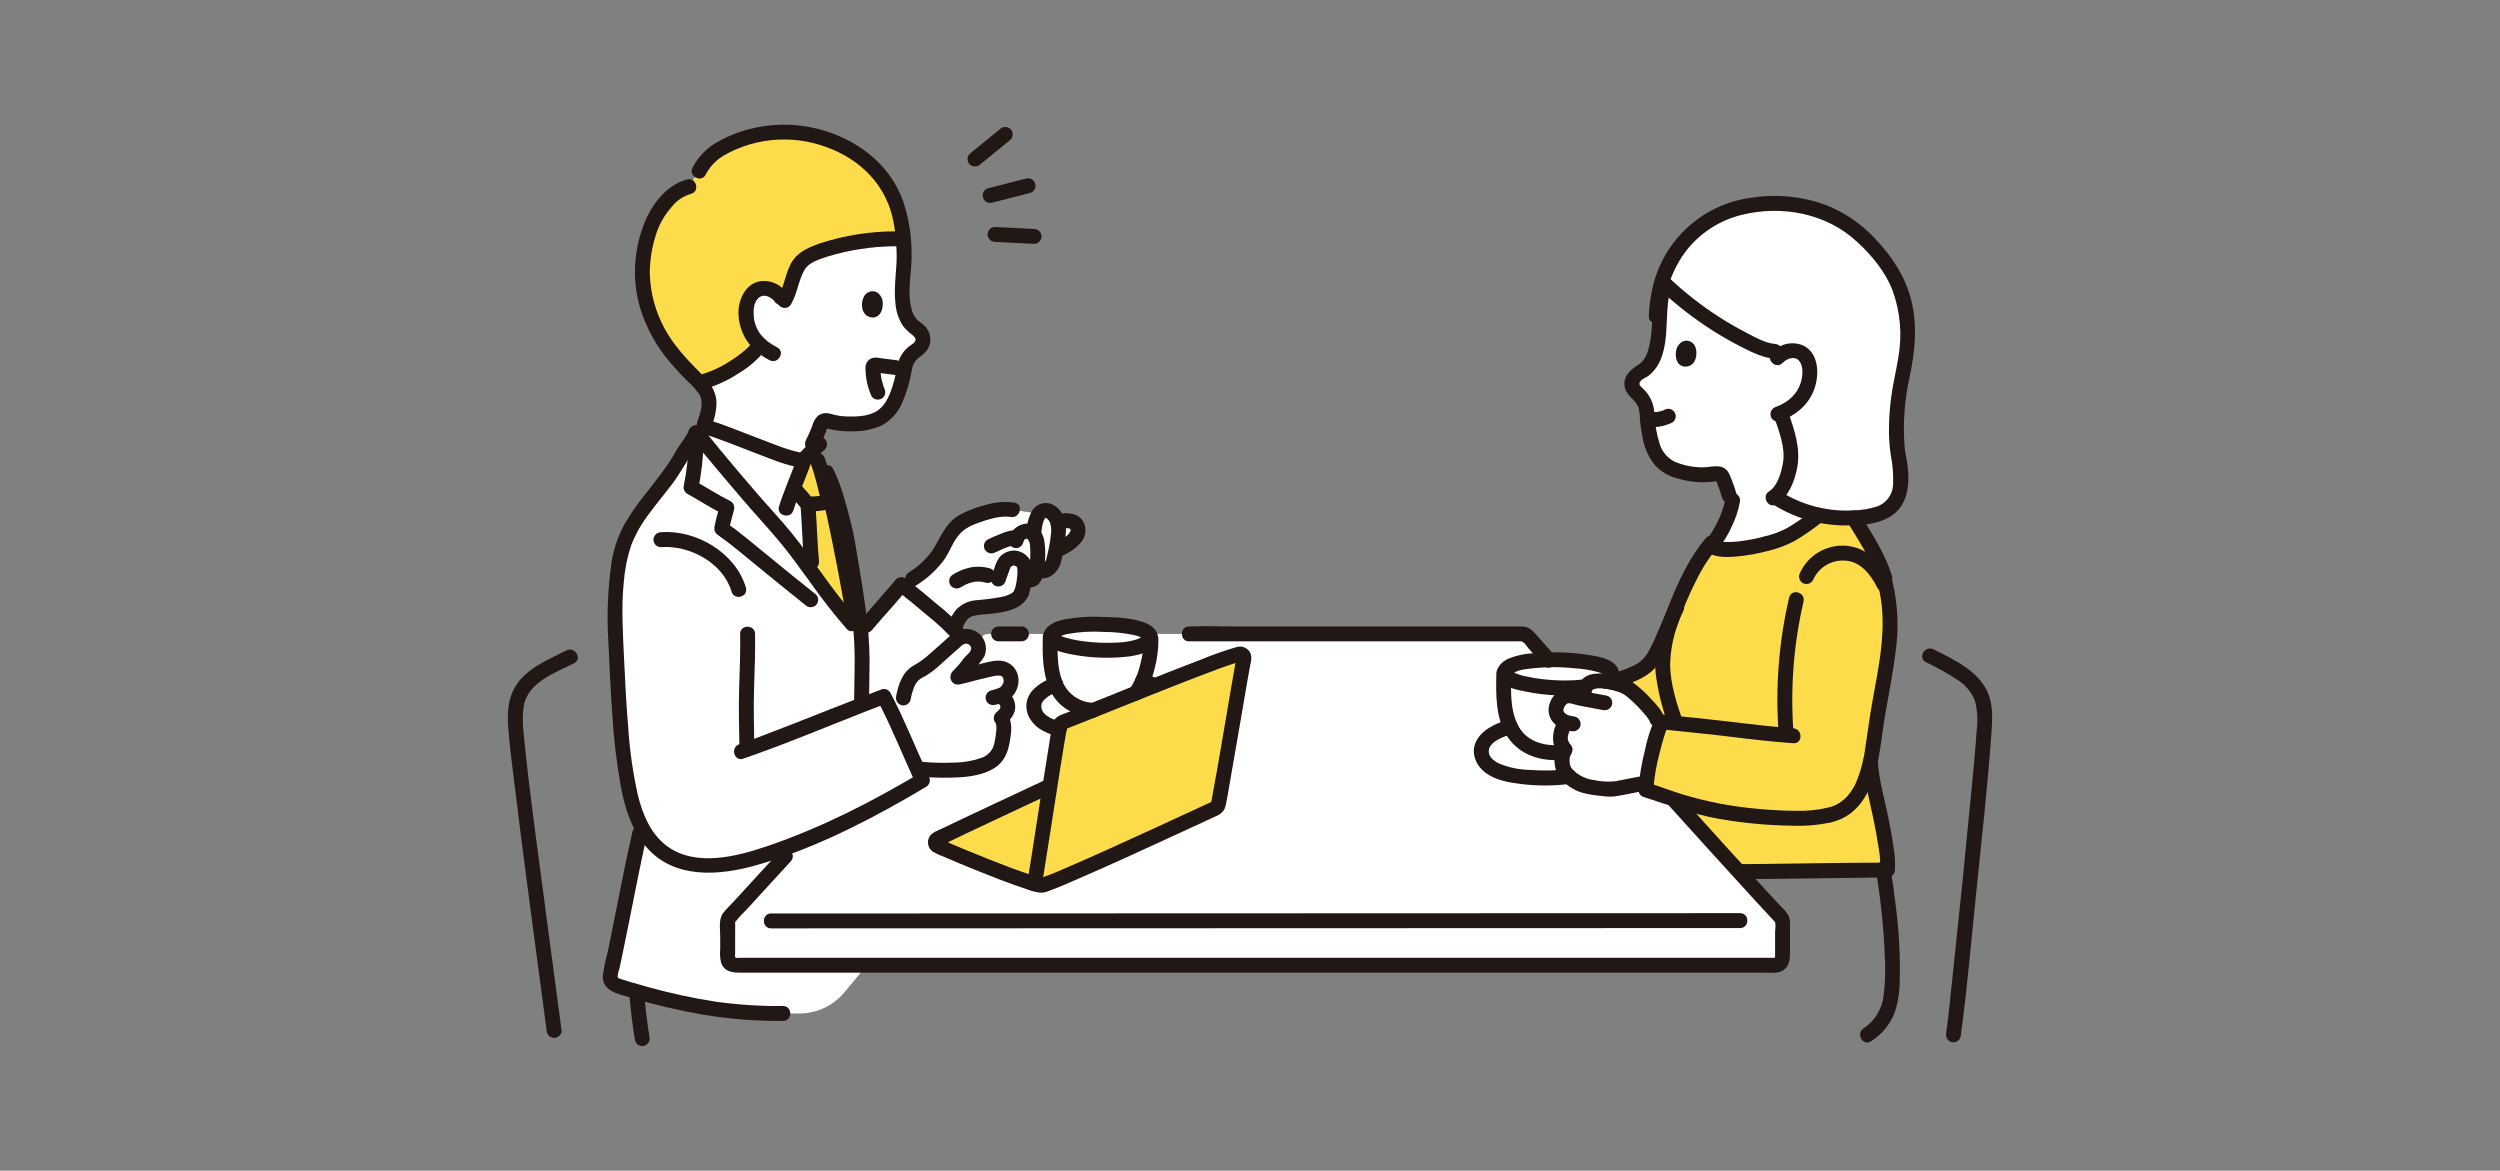 <?xml version="1.0" encoding="UTF-8"?><svg id="_レイヤー_1" xmlns="http://www.w3.org/2000/svg" width="320.323" height="150" viewBox="0 0 320.323 150"><rect x="0" y="0" width="320.323" height="150" fill="#808080" stroke="none"/><defs><style>.cls-1{fill:#211715;}.cls-2{fill:#fff;}.cls-3{fill:#fcdc4a;}</style></defs><path class="cls-2" d="M123.131,81.642c-1.257-1.601-6.039-5.49-7.654-6.746-.53.707-3.822,4.419-4.45,5.177l-.728.879c.14,2.712.096,7.106.091,9.147v.243c1.348-.526,2.383-.93,2.867-1.112.467.885,1.111,2.275,1.821,3.846l.669-3.643c.152-.955.489-1.872.993-2.698.458-.58,1.301-.827,1.877-1.282,1.164-.918,2.211-1.944,3.345-2.876.347-.362.74-.676,1.169-.935"/><path class="cls-2" d="M130.886,75.929c-.456,1.332-2.813,1.702-5.403,1.889-2.352.17-2.687,1.516-3.229,2.676,0,0-.022.048-.061.132-1.783-1.758-5.014-4.396-6.485-5.55l1.194-.89c4.616-3.11,3.272-4.332,5.76-6.832,1.003-1.011,5.174-2.425,7.077-2.035l3.404.506c.209-.294.555-.459.915-.436.584.033,1.242.721,1.477,1.529l.14-.068c.359-.172,1.983-.32,2.326.496.697,1.659-1.698,2.719-2.509,3.076l-.2.103c-.09.446-.191.883-.287,1.306-.194.86-1.171,1.768-2.208,1.084-.031.226-.067.453-.103.679-.017.41-.364.728-.774.711-.003,0-.007,0-.01,0l-.657-.191c-.044.617-.167,1.226-.366,1.812"/><path class="cls-2" d="M235.674,63.245c-.768,1.816-5.798,5.035-6.385,5.338-2.474,1.28-8.72,2.55-10.069,1.326,1.255-1.508,2.161-3.276,2.652-5.175l-.315-1.242c-.224-.799-.504-1.581-.838-2.341-.131-.353-.504-.553-.871-.468-1.522.364-3.848.072-5.533-.603-1.03-.425-1.855-1.232-2.301-2.253-.315-.701-.54-1.44-.669-2.198-.203-1.075-.324-2.164-.361-3.257-.122-.547-.376-1.057-.739-1.484-.579-.663-1.529-1.194-1.003-2.301.216-.411.562-.739.985-.932,2.092-1.054,2.27-4.174,2.404-6.423-.047-1.653.167-3.303.634-4.89,3.378,3.197,7.242,5.838,11.448,7.825.838.448,1.751.738,2.694.857l1.29.096c.141-.06.288-.106.438-.139.622-.165,1.284-.042,1.806.334.723.562,1.029,1.7.956,2.628l3.778,15.301Z"/><path class="cls-2" d="M100.331,129.858c-2.958.067-5.916-.129-8.839-.584-4.234-.68-8.409-1.684-12.49-3.003-.603-.198-.946-.833-.781-1.445.822-3.488,2.66-13.313,3.732-17.995h27.402l1.991,16.524-3.147,3.786c-1.431,1.722-3.555,2.718-5.794,2.717h-2.074Z"/><path class="cls-2" d="M104.239,105.895c8.075-8.791,17.644-19.391,21.592-24.312.182-.228.457-.36.748-.361h68.468c.289,0,.563.131.744.356,6.132,7.645,25.846,29.006,32.433,36.001.097.119.156.264.171.417v4.715c.005.526-.418.956-.943.96-.002,0-.004,0-.006,0H94.184c-.526,0-.952-.426-.953-.952,0-.003,0-.007,0-.01.012-1.439.004-3.727.007-4.719.011-.151.067-.295.161-.413,2.349-2.493,6.365-6.811,10.839-11.683Z"/><path class="cls-2" d="M101.86,108.141c-1.021.391-2.073.773-3.166,1.147-6.976,2.389-14.742,3.283-17.569-6.001-1.56-5.123-1.926-14.733-2.191-20.465-.207-4.465-.316-6.988.539-11.658.017-.102.143-.496.245-.843,1.225-4.277,4.879-7.319,7.128-11.046.424-1.099,1.749-2.443,2.362-3.839-.316-.39,6.476,7.884,10.75,12.595,2.19,2.414,6.731,9.18,9.198,11.869l1.185,1.081c.239,2.699.056,6.811.048,9.116,0,0,0,.091.006.239,1.345-.526,2.377-.928,2.861-1.109,1.134,2.15,3.32,7.285,4.937,10.75-5.66,3.363-10.483,5.922-16.332,8.165Z"/><path class="cls-2" d="M101.965,70.52c-.77-1.012-1.462-1.885-2.007-2.485-3.494-3.855-8.667-10.081-10.27-12.017.234-.658.486-1.365.544-1.454,3.313,1.038,10.139,4.013,12.762,4.437.416-.463.85-.909,1.302-1.338.279.793.465,1.327.465,1.327.149.426.314.968.486,1.577h.691c1.302,2.611,1.608,4.652,2.293,7.122.66,3.629,1.521,8.016,2.111,13.503l-1.186-1.29c-1.853-2.018-4.874-6.334-7.192-9.382Z"/><path class="cls-2" d="M88.28,23.918c-1.218.304-2.011.799-3.425,2.552-1.75,2.167-2.066,4.759-2.192,5.268-1.135,4.548.414,10.553,4.562,14.794.755.971,2.039,2.01,2.951,3.153.46.597.704,1.333.692,2.087-.117.951-.354,1.883-.705,2.775,3.285,1.016,10.2,4.036,12.838,4.459.618-1.204,1.082-2.102,1.082-2.102.427-.853.8-1.732,1.117-2.631.173-.338.57-.495.927-.366,1.478.546,3.84.533,5.606.061,1.081-.301,2.003-1.01,2.572-1.978.4-.663.713-1.374.933-2.117.332-1.051.584-2.125.752-3.215.188-.533.503-1.012.917-1.396.659-.594,1.672-1.011,1.28-2.18-.166-.437-.474-.807-.873-1.051-1.966-1.305-1.768-4.448-1.634-6.713.174-1.218.215-2.452.12-3.679-.021-.72-.086-1.438-.194-2.15-.152-.979-.366-1.948-.638-2.901-.318-1.027-.781-2.004-1.373-2.902-1.954-3.435-5.836-5.607-9.842-6.438-4.178-.851-8.523-.05-12.123,2.235-.878.626-1.585,1.463-2.055,2.434l-1.298,1.999Z"/><path class="cls-2" d="M149.616,90.141c0-2.529-4.604-3.599-8.233-3.599-3.849,0-8.909,1.46-8.909,3.88,0,2.86,4.289,3.488,8.579,3.488,3.3.001,8.563-.909,8.563-3.769Z"/><path class="cls-2" d="M146.247,87.592c.805-1.79,1.221-3.73,1.22-5.692l-.054-.27c.024-1.12-3.222-1.547-6.02-1.616-3.527-.087-6.628.269-6.818,1.552-.074,2.876.032,4.822.866,6.538.899,1.849,2.74,2.935,5.187,2.935,2.704,0,4.085-.956,5.042-2.402.218-.333.411-.682.577-1.044Z"/><path class="cls-2" d="M129.48,86.69c-.123-.429-.428-.783-.835-.968-.756-.342-2.098.12-2.892.289-.893.191-2.15.573-3.213.796.805-.473,1.242-1.426,1.899-2.091.611-.619,1.192-1.201.855-2.159-.293-.699-1.015-1.118-1.768-1.025-.664.072-1.073.642-1.565,1.045-1.136.932-2.183,1.959-3.345,2.876-.577.455-1.419.702-1.877,1.282-.503.826-.841,1.743-.993,2.698l-1.475,1.365c1.253,2.119,2.749,5.179,3.97,7.77,1.966-.077,4.1.213,4.778.064,1.202-.263,2.507-.354,3.607-.878.942-.449,1.672-2.066,1.694-2.2.168-1.003.597-2.826-.04-3.548.592-.573.96-.968.839-1.61-.065-.58-.468-1.067-1.027-1.238.581-.186,1.054-.613,1.299-1.172.185-.407.217-.868.088-1.297Z"/><path class="cls-2" d="M206.944,95.911c0-2.529-4.604-3.599-8.233-3.599-3.85,0-8.909,1.46-8.909,3.88,0,2.86,4.289,3.488,8.579,3.488,3.3,0,8.563-.907,8.563-3.769Z"/><path class="cls-2" d="M205.239,92.737c.866-1.925,1.314-4.012,1.313-6.123l-.058-.291c.026-1.205-3.465-1.664-6.476-1.738-3.793-.096-7.129.287-7.333,1.669-.08,3.093.034,5.186.932,7.032.967,1.988,2.948,3.157,5.579,3.157,2.908,0,4.396-1.026,5.423-2.583.235-.358.443-.733.622-1.122Z"/><path class="cls-2" d="M200.102,95.44c-.213-.508-.235-1.075-.062-1.598.124-.459.314-.898.564-1.303-.484-.164-.885-.512-1.117-.968-.382-.708.13-1.871.931-2.293.685-.361,1.599.134,2.348.247.116.017.239.038.366.06-1.059-3.59,4.151-2.19,5.369-1.472,1.036.611,3.581,3.206,3.786,4.035l.287,1.155c-.766,2.283-1.309,4.636-1.62,7.024-2.059.284-4.211.919-4.924.808-1.135-.178-2.356-.188-3.411-.614-.853-.361-1.593-.943-2.144-1.688-.382-.735-.496-2.07.057-2.779-.189-.168-.337-.379-.43-.614Z"/><path class="cls-2" d="M229.131,26.164c-.613-.058-1.256-.093-1.928-.103-1.813.02-3.613.302-5.345.839-3.485,1.176-6.371,3.67-8.038,6.949-.354.706-.644,1.443-.868,2.2l.39.367c3.36,3.165,7.198,5.781,11.372,7.752.838.448,1.751.738,2.694.857l1.287.096c.142-.06.289-.106.439-.139.622-.165,1.284-.042,1.806.334.723.562,1.029,1.7.956,2.628-.195,2.437-1.504,4.039-3.745,4.978.628,1.786,1.295,3.606,1.331,5.473.026,1.334-.697,4.161-2.091,5.228,4.874,3.37,10.643,2.93,12.927,2.328,1.72-.454,2.922-1.557,3.159-3.454.163-1.281.099-2.581-.188-3.841-.358-1.777-.617-5.669.573-11.065.412-1.829.606-3.7.578-5.574-.094-3.099-1.139-6.095-2.993-8.58-3.164-4.031-6.465-6.719-12.315-7.273Z"/><path class="cls-3" d="M107.737,78.217c-1.091-1.372-2.351-3.084-3.579-4.747-.387-2.743-.419-6.052-.618-8.424,0,0-.018-.216-.043-.503-.291-.17-1.38-1.603-1.656-1.829l-.153-.181c.585-1.529,1.239-3.19,1.448-3.817.365-.389.743-.766,1.133-1.131.292.835.492,1.406.492,1.406.341.976.764,2.558,1.171,4.166.191.011.338.023.338.023.496,2.143,2.777,13.218,2.884,14.704l.156,2.187-.156-.17c-.419-.457-.898-1.033-1.417-1.685Z"/><path class="cls-3" d="M82.549,37.499c-.366-1.907-.327-3.87.114-5.761.126-.506.442-3.099,2.192-5.266,1.415-1.753,2.207-2.248,3.425-2.552l.264-.407,1.037-1.594c.469-.971,1.176-1.808,2.055-2.434,3.599-2.284,7.943-3.085,12.12-2.235,4.006.831,7.887,3.003,9.843,6.437.566.912,1.027,1.885,1.373,2.902l.638,2.901c.067.371.114.745.14,1.121-3.519-.149-10.808.822-13.026,2.867-1.133,1.127-1.196,3.561-2.301,5.191-.46-.714-.882-1.296-1.697-1.58-.602-.239-1.28-.195-1.846.119-.791.475-1.233,1.577-1.27,2.514-.129,1.678.528,3.32,1.777,4.447l-.164.222c-1.267,1.716-4.775,3.945-7.35,4.568,0,0-.093.036-.239.093-.829-.898-1.793-1.732-2.407-2.522-2.42-2.48-4.048-5.624-4.678-9.031Z"/><path class="cls-3" d="M156.209,102.489c.798-4.213,2.62-15.317,3.173-18.14.049-.261-.123-.512-.384-.561-.073-.014-.148-.01-.219.01-4.179,1.194-19.763,7.72-22.637,8.723-.17.054-.298.197-.332.373-.342,1.861-.8,4.724-1.265,7.686-4.31,2.055-11.687,5.582-14.433,6.928-.239.121-.334.413-.213.651.057.113.156.199.276.239,3.138,1.388,12.35,5.073,13.273,5.03,1.139-.054,17.993-7.887,22.361-9.909.131-.056.228-.171.26-.311.043-.21.09-.452.141-.721Z"/><path class="cls-3" d="M241.562,74.766s-.365-1.346-.591-2.191c-.961-2.333-2.357-4.38-3.473-6.23-1.497.073-2.997-.042-4.465-.342-1.191.94-2.442,1.802-3.744,2.58-2.552,1.32-9.116,2.628-10.184,1.201-1.969,2.369-3.995,6.681-5.141,10.256-.073.04-.139.091-.197.151-.542,1.409-1.184,2.779-1.918,4.099-.501.811-1.23,1.455-2.096,1.853-.761.357-1.548.653-2.354.888l-.478.151,1.58.932c1.036.611,3.581,3.206,3.786,4.035l.076.312.592.045c-.626.788-1.982,6.27-2.076,8.703.908.287,2.332.82,4.054,1.372l8.111,9.096h4.719c2.437,0,11.158-.191,13.529-.191l.55-.038c.264-2.415-1.574-9.723-1.994-12.149-.103-.598-.169-1.202-.195-1.809.322-1.525.497-3.074.687-4.39.854-5.902,2.819-12.435,1.222-18.333Z"/><path class="cls-1" d="M96.397,43.909c.127-.169-.107.127-.151.177-.096.109-.195.214-.297.317-.236.239-.485.463-.742.679-.538.442-1.105.845-1.699,1.208-1.195.787-2.508,1.378-3.89,1.748-1.194.296-.688,2.14.508,1.843,1.577-.429,3.077-1.104,4.443-2.001,1.333-.783,2.512-1.802,3.48-3.007.263-.456.11-1.039-.343-1.308-.458-.253-1.033-.102-1.308.343h-.001Z"/><path class="cls-1" d="M100.709,37.426c-.745-1.007-1.969-1.543-3.214-1.409-1.269.166-2.106,1.099-2.55,2.243-.71,1.822-.199,4.163.961,5.686.728.926,1.651,1.68,2.703,2.209,1.088.57,2.055-1.079.965-1.65-.414-.212-.81-.457-1.184-.733-.326-.262-.626-.555-.896-.873-.507-.648-.821-1.427-.904-2.246-.082-.877-.05-1.88.613-2.499.316-.26.745-.332,1.129-.191.423.15.784.435,1.027.812.374.37.977.37,1.351,0,.36-.379.36-.973,0-1.351v.003Z"/><path class="cls-1" d="M113.036,38.331c.198.674.073,2.223-1.139,2.353-1.601-.012-1.689-1.886-1.152-2.766.44-.722,1.737-1.021,2.291.413Z"/><path class="cls-1" d="M114.763,29.642c-3.272-.001-6.524.511-9.638,1.518-1.277.44-2.705,1.015-3.506,2.162-.984,1.409-1.051,3.249-1.925,4.714-.632,1.06,1.019,2.021,1.65.965.831-1.394.946-3.087,1.764-4.466.526-.886,1.811-1.303,2.811-1.627,2.864-.888,5.844-1.344,8.843-1.354,1.229-.016,1.232-1.927,0-1.911Z"/><path class="cls-1" d="M88.026,22.997c-2.283.589-4.036,2.611-5.059,4.657-.83,1.769-1.349,3.668-1.535,5.613-.239,2.397.062,4.816.882,7.081.918,2.52,2.336,4.829,4.168,6.789.486.539.968,1.07,1.484,1.582.605.525,1.146,1.119,1.612,1.771.655,1.076.173,2.369-.202,3.466-.399,1.167,1.447,1.668,1.843.508.41-.993.607-2.06.578-3.134-.156-1.488-1.029-2.505-2.044-3.53-1.779-1.796-3.498-3.6-4.682-5.86-1.103-2.081-1.721-4.384-1.808-6.737-.02-1.723.239-3.438.764-5.079.412-1.347,1.114-2.588,2.057-3.636.623-.794,1.481-1.372,2.451-1.65,1.19-.307.685-2.15-.508-1.843v.002Z"/><path class="cls-1" d="M90.404,22.402c.519-1.017,1.314-1.867,2.293-2.453,1.058-.621,2.189-1.106,3.368-1.445,2.354-.693,4.839-.82,7.251-.369,4.553.888,8.668,3.522,10.475,7.931.812,1.981.969,3.954,1.082,5.976.129,2.314-.426,4.601-.131,6.917.085,1.024.431,2.008,1.003,2.861.331.402.709.761,1.128,1.07.23.195.558.505.394.819-.154.293-.643.547-.883.749-.474.4-.854.899-1.113,1.462-.198.524-.336,1.069-.41,1.625-.146.701-.328,1.394-.545,2.076-.401,1.242-.994,2.564-2.216,3.193-1.068.549-2.487.589-3.661.542-.596-.015-1.188-.106-1.762-.27-.694-.209-1.378-.261-1.955.268-.302.333-.519.735-.632,1.171-.243.646-.521,1.279-.833,1.895-.555,1.095,1.093,2.063,1.65.965.317-.625.599-1.267.86-1.917.087-.219.171-.44.252-.661.025-.054.045-.109.06-.166.048-.307-.173.266-.205.191.044.105.591.179.696.203.282.064.567.107.854.143.689.091,1.384.12,2.078.085,1.232-.008,2.447-.28,3.565-.797,1.193-.694,2.114-1.772,2.614-3.058.543-1.303.933-2.664,1.162-4.057.073-.543.336-1.042.742-1.409.334-.305.73-.537,1.034-.875.839-.971.768-2.429-.16-3.314-.341-.367-.807-.579-1.119-.977-.28-.388-.476-.83-.573-1.299-.58-2.333.116-4.771.033-7.127-.007-2.234-.372-4.452-1.081-6.57-1.735-4.893-6.164-8.111-11.081-9.307-2.895-.702-5.92-.663-8.796.112-1.471.395-2.881.99-4.191,1.768-1.226.75-2.227,1.817-2.895,3.089-.608,1.071,1.043,2.035,1.65.965v-.002Z"/><path class="cls-1" d="M114.763,46.137l-1.956-.247c-.342-.08-.697-.086-1.041-.017-.302.097-.557.305-.714.581-.117.229-.171.486-.157.743.005,1.219.263,2.423.759,3.536.126.216.332.373.573.439.248.066.513.032.736-.096.215-.127.373-.333.439-.573.055-.249.021-.509-.096-.736-.075-.17.078.199.014.035-.02-.048-.04-.1-.059-.15-.042-.113-.081-.226-.117-.341-.069-.22-.128-.443-.178-.669-.028-.125-.052-.25-.074-.376-.01-.058-.019-.117-.028-.175-.032-.186.024.222,0,.021-.026-.231-.048-.461-.055-.693.008-.111.007-.223-.003-.334,0,.109-.039.214-.109.298-.06.165-.203.286-.377.317-.214.06-.17.021-.053.034.27.03.539.068.809.102l1.686.213c.254,0,.497-.101.676-.28.373-.373.373-.978,0-1.351-.188-.167-.426-.265-.676-.28h0Z"/><path class="cls-1" d="M128.131,16.538c-1.294,1.057-2.589,2.112-3.884,3.167-.372.374-.372.978,0,1.351.379.359.972.359,1.351,0,1.294-1.057,2.589-2.112,3.885-3.166.371-.374.371-.978,0-1.352-.379-.359-.973-.359-1.352,0h0Z"/><path class="cls-1" d="M131.466,22.881c-1.618.414-3.237.827-4.856,1.239-.509.14-.808.667-.667,1.176.14.509.667.808,1.176.667,1.618-.414,3.237-.827,4.856-1.239.509-.14.808-.667.667-1.176-.14-.509-.667-.808-1.176-.667h0Z"/><path class="cls-1" d="M132.494,29.335c-1.668-.083-3.337-.17-5.005-.253-.526.004-.952.429-.956.956.011.523.433.944.956.956,1.668.083,3.337.17,5.005.253.526-.003.952-.429.956-.956-.011-.523-.432-.945-.956-.956Z"/><path class="cls-1" d="M152.356,82.177h41.807c.243-.017.487-.017.73,0,.438.064.696.613.983.939.628.713,1.258,1.425,1.89,2.135.819.921,2.166-.434,1.352-1.351-.652-.733-1.303-1.468-1.952-2.206-.578-.656-1.085-1.356-2.03-1.42-.133-.009-.265-.008-.398-.008h-36.603c-1.892,0-3.801-.075-5.692,0h-.086c-1.229,0-1.232,1.911,0,1.911h0Z"/><path class="cls-1" d="M127.948,82.177h2.926c.528,0,.956-.428.956-.956s-.428-.956-.956-.956h-2.926c-.528,0-.956.428-.956.956s.428.956.956.956Z"/><path class="cls-1" d="M98.802,118.951h4.73l9.418-.003,12.982-.004,15.422-.005,16.737-.006,16.929-.006,15.997-.005,13.94-.005,10.759-.003h7.243c1.229,0,1.232-1.911,0-1.911h-5.243l-9.819.003-13.273.004-15.601.006-16.806.006-16.887.006-15.844.006-13.676.004-10.384.003h-6.624c-1.23,0-1.232,1.911,0,1.911h0Z"/><path class="cls-1" d="M72.587,83.336c-2.5,1.254-5.51,2.431-6.821,5.107-.721,1.474-.767,3.201-.643,4.813.194,2.524.533,5.041.84,7.553.956,7.811,1.992,15.612,3.033,23.412.348,2.603.696,5.206,1.046,7.809.016.521.435.939.956.956.463,0,1.024-.441.956-.956-.787-5.887-1.57-11.774-2.349-17.662-.882-6.741-1.843-13.487-2.494-20.256-.162-1.198-.168-2.411-.017-3.61.515-3.077,4.022-4.293,6.459-5.515,1.099-.551.133-2.201-.965-1.65h0Z"/><path class="cls-1" d="M246.768,84.851c1.395.656,2.743,1.408,4.035,2.251,1.028.638,1.821,1.593,2.261,2.721.299,1.224.37,2.492.21,3.742-.177,2.65-.443,5.295-.695,7.939-.742,7.79-1.533,15.575-2.373,23.356-.275,2.58-.526,5.164-.867,7.736.003.527.429.953.956.956.522-.013.943-.433.956-.956.804-6.046,1.338-12.136,1.959-18.204.701-6.849,1.471-13.706,1.959-20.574.106-1.487.191-3.07-.261-4.504-1.007-3.191-4.423-4.73-7.174-6.116-1.096-.552-2.065,1.096-.965,1.65v.003Z"/><path class="cls-1" d="M148.391,87.033c-.553-.294-1.134-.534-1.733-.717-.509-.14-1.035.159-1.175.668,0,0,0,0,0,.001-.067.248-.033.513.096.736.131.211.334.367.571.439.291.091.577.194.857.311l-.228-.096c.221.093.437.196.648.31.224.125.488.159.736.096.24-.068.445-.225.573-.439.266-.456.113-1.041-.342-1.307,0,0,0,0,0,0h0Z"/><path class="cls-1" d="M134.998,86.742c-1.371.568-2.974,1.422-3.389,2.978-.389,1.458.408,2.861,1.592,3.663.697.439,1.463.757,2.265.94.509.14,1.035-.159,1.175-.667.14-.509-.159-1.035-.667-1.175-.386-.096-.765-.219-1.133-.368.206.085-.035-.02-.061-.032-.092-.043-.183-.09-.271-.139-.128-.07-.253-.146-.373-.229-.039-.027-.077-.054-.114-.082.101.079.112.086.031.021-.048-.048-.101-.088-.15-.136s-.106-.112-.16-.167c-.166-.172.066.119-.031-.036-.033-.055-.071-.107-.103-.162-.021-.037-.042-.075-.061-.112-.045-.096-.039-.078.017.053-.08-.072-.096-.307-.122-.407-.062-.239-.004.147-.008-.048,0-.071-.009-.143-.008-.214,0-.043,0-.086.005-.13.009-.085.008-.086,0,0s-.01.085.006,0c.01-.042.021-.083.033-.124s.027-.082.042-.122l-.045.108c-.012-.043.104-.197.128-.235.036-.059.076-.115.117-.171-.143.198.022-.014.059-.054.115-.12.236-.234.365-.339.084-.067.083-.067,0,0,.045-.033.09-.065.136-.096.071-.049.142-.096.215-.141.179-.111.363-.214.55-.309.085-.043.169-.084.255-.124.031-.014.346-.152.218-.099.5-.151.795-.668.669-1.175-.144-.506-.667-.804-1.175-.669h-.004Z"/><path class="cls-1" d="M133.618,81.561c-.057,2.349-.054,4.782.966,6.951,1.011,2.15,3.165,3.265,5.456,3.451.526-.004.951-.43.956-.956-.01-.523-.432-.945-.956-.956-1.71-.068-3.226-1.12-3.888-2.698-.739-1.82-.669-3.865-.621-5.792.03-1.23-1.882-1.229-1.911,0h0Z"/><path class="cls-1" d="M146.379,89.282c.731-1.108,1.26-2.336,1.563-3.628.329-1.224.492-2.486.484-3.754,0-.528-.428-.956-.956-.956s-.956.428-.956.956c.017,1.096-.123,2.189-.415,3.246-.262,1.131-.726,2.206-1.37,3.172-.262.456-.109,1.038.343,1.307.457.255,1.034.104,1.308-.343h0Z"/><path class="cls-1" d="M141.393,80.967c1.335.002,2.665.141,3.971.416.374.086.738.212,1.086.377.132.084.048-.009.048.029-.006.197.015-.656-.017-.362-.007.068-.006.244.018-.028-.018.053-.047.101-.086.141.085-.027.137-.12,0-.019-.048.036-.091.084-.137.122.188-.158-.062.028-.14.072-.045.025-.389.18-.179.096-.155.063-.313.115-.473.162-.658.191-1.335.305-2.019.341-1.651.115-3.31.051-4.948-.191-.711-.101-1.414-.255-2.102-.462-.14-.044-.277-.093-.415-.143-.054-.02-.213-.092-.007,0-.061-.027-.123-.053-.182-.085-.086-.048-.172-.104-.26-.147-.208-.101.116.117-.074-.067.036.051.067.105.093.161-.004-.022.003.514.027.252-.008.09-.04.073.037.012.341-.187.707-.323,1.087-.404,1.541-.281,3.111-.373,4.674-.275,1.23.028,1.23-1.883,0-1.911-1.735-.097-3.475.019-5.183.344-1.033.235-2.389.788-2.515,2.007-.167,1.634,2.201,2.15,3.378,2.393,2.046.42,4.138.566,6.223.434,1.543-.101,3.787-.287,4.748-1.709.818-1.211-.148-2.267-1.286-2.713-1.659-.65-3.606-.708-5.366-.757-1.234-.029-1.233,1.882-.003,1.916Z"/><path class="cls-1" d="M133.548,113.113c.783-4.802,1.497-9.615,2.261-14.42.18-1.133.364-2.266.55-3.399.074-.443.149-.886.226-1.329.032-.179.064-.358.096-.538.007-.036.064-.214.044-.239.024.034-.447.215-.2.211.253-.055.496-.146.724-.269.31-.118.618-.237.926-.358.823-.322,1.645-.648,2.465-.978,4.325-1.729,8.639-3.488,12.99-5.154,1.638-.626,3.28-1.261,4.955-1.784.061-.019.362-.067.389-.118.034-.064-.544-.54-.529-.553-.024.022-.011.096-.024.125-.023.078-.038.158-.045.239-.066.35-.129.702-.191,1.054-.173.972-.343,1.945-.51,2.918-.778,4.514-1.506,9.038-2.352,13.54-.043.347-.118.69-.224,1.023l.246-.422c-.184.136-.389.239-.608.306l-.866.4-1.938.897c-1.609.744-3.22,1.485-4.831,2.224-3.373,1.545-6.748,3.087-10.153,4.559-1.051.455-1.934.853-3.088,1.265-.134.048-.269.09-.404.135-.045.015-.1.02-.143.038-.187.081.247-.016.109-.014-.195,0,.253.075.018.004-.093-.028-.191-.042-.287-.066-.299-.075-.593-.167-.886-.261-1.919-.613-3.801-1.352-5.674-2.092-1.07-.423-2.136-.857-3.198-1.3-.446-.186-.892-.376-1.338-.568-.22-.096-.441-.191-.66-.287-.229-.146-.478-.257-.739-.329l-.063.76c.085-.042.17-.083.255-.125l.396-.191c.278-.135.557-.27.837-.404.605-.291,1.21-.58,1.816-.868,1.306-.621,2.615-1.239,3.927-1.853,2.293-1.075,4.587-2.141,6.876-3.219,1.112-.526.143-2.172-.964-1.65-2.4,1.13-4.806,2.246-7.208,3.375-1.306.612-2.609,1.228-3.91,1.846-.596.284-1.191.569-1.786.856-.583.281-1.386.519-1.742,1.096-.386.677-.174,1.538.482,1.959.487.27.995.5,1.519.689,1.247.539,2.501,1.062,3.761,1.569,2.213.893,4.44,1.779,6.709,2.521.592.246,1.219.399,1.858.454.343-.025.68-.108.996-.245,1.374-.497,2.713-1.099,4.052-1.682,3.989-1.738,7.945-3.555,11.897-5.374,1.622-.747,3.243-1.496,4.864-2.246.802-.371,1.58-.613,1.803-1.581.172-.746.287-1.511.42-2.264.809-4.515,1.551-9.042,2.341-13.56.134-.767.269-1.535.411-2.3.133-.425.157-.876.07-1.313-.272-.762-1.104-1.165-1.87-.905-1.532.446-3.038.977-4.511,1.591-4.233,1.602-8.425,3.308-12.626,4.992-1.529.613-3.053,1.231-4.592,1.816-.805.306-1.611.516-1.816,1.487-.18.856-.3,1.729-.441,2.592-.796,4.847-1.527,9.705-2.289,14.557-.14.887-.281,1.774-.424,2.66-.124.507.169,1.023.669,1.175.509.136,1.032-.162,1.175-.669l-.003-.007Z"/><path class="cls-1" d="M80.66,127.702c.176,1.879.386,3.765.708,5.626.142.508.666.807,1.175.669.5-.152.794-.668.669-1.176-.045-.258-.085-.518-.124-.777-.027-.182-.053-.363-.079-.545-.015-.108-.03-.217-.045-.325-.015-.111-.007-.052.003.024-.009-.066-.018-.133-.026-.199-.143-1.096-.266-2.195-.369-3.297-.011-.523-.433-.944-.956-.956-.525.006-.95.43-.956.956h-.001Z"/><path class="cls-1" d="M89.882,54.762c-.055-.068-.009-.008.139.18l-1.501,1.158c.704.776,1.344,1.625,2.015,2.428,1.501,1.799,3.012,3.59,4.534,5.372,1.519,1.775,3.108,3.492,4.618,5.273,1.419,1.672,2.689,3.477,3.99,5.242,1.493,2.136,3.096,4.193,4.802,6.164.83.911,2.179-.443,1.352-1.351-3.102-3.403-5.518-7.39-8.421-10.957-1.418-1.743-2.976-3.379-4.444-5.083-1.542-1.793-3.07-3.598-4.584-5.415-.838-1.003-1.635-2.055-2.513-3.023-.717-.788-2.166.287-1.501,1.158.053.069.106.139.16.207.375.37.977.37,1.352,0,.361-.378.361-.974,0-1.352h.002Z"/><path class="cls-1" d="M105.348,63.434c.951,4.122,1.768,8.289,2.526,12.45.081.446.161.892.233,1.338.028.173.054.347.079.521-.043-.297.003.028.011.14.096,1.218,2.007,1.228,1.911,0-.199-1.733-.497-3.454-.891-5.154-.472-2.424-.963-4.844-1.474-7.26-.179-.849-.355-1.698-.55-2.543-.276-1.198-2.12-.691-1.843.508h-.003Z"/><path class="cls-1" d="M103.841,59.246c.599,1.728,1.015,3.526,1.454,5.299l.669-1.175c-.323.064-.647.121-.973.172-.29.044.191-.019-.09.012-.068.008-.136.015-.204.022-.129.013-.259.023-.389.03s-.247.01-.37.01c-.06,0-.12,0-.18-.002-.051,0-.243-.039-.058.009.043.011.365.146.266.085.266.162.17.143.104.077l-.143-.143c-.441-.557-.91-1.092-1.406-1.602-.38-.367-.985-.356-1.351.023-.358.37-.358.957,0,1.328.58.495.964,1.201,1.523,1.72.165.172.37.299.597.37.323.06.654.073.981.038.741-.048,1.477-.151,2.203-.306.505-.145.802-.667.669-1.175-.44-1.774-.855-3.571-1.454-5.3-.14-.509-.667-.808-1.176-.667s-.808.667-.667,1.176h-.004Z"/><path class="cls-1" d="M102.585,65.046c.191,2.316.226,4.642.446,6.957.014.522.434.942.956.956.526-.004.952-.429.956-.956-.22-2.314-.255-4.64-.446-6.957-.013-.522-.433-.943-.956-.956-.526.004-.952.429-.956.956Z"/><path class="cls-1" d="M84.68,70.108c3.669-.293,7.979,2.021,9.052,5.699.344,1.178,2.189.677,1.843-.508-1.302-4.452-6.376-7.464-10.894-7.102-.522.013-.943.433-.956.956.004.526.429.952.956.956h-.001Z"/><path class="cls-1" d="M88.235,56.519c-.026,1.905-.233,3.804-.617,5.67-.105.417.073.854.439,1.079,1.542.849,3.016,1.823,4.596,2.603l-.439-1.079c-.226.892-.497,1.774-.662,2.68-.098.417.078.849.439,1.079,1.695,1.192,3.297,2.563,4.921,3.886,2.092,1.704,4.175,3.421,6.29,5.096.379.358.972.358,1.351,0,.37-.374.37-.977,0-1.351-2.161-1.711-4.287-3.466-6.425-5.208-1.698-1.382-3.38-2.814-5.173-4.074l.439,1.079c.165-.908.436-1.789.662-2.68.11-.417-.069-.857-.439-1.079-1.58-.78-3.054-1.754-4.596-2.603l.439,1.079c.423-2.033.652-4.102.686-6.178.003-1.23-1.908-1.232-1.911,0h0Z"/><path class="cls-1" d="M105.113,61.051c1.663,3.386,2.278,7.248,2.93,10.931.704,3.971,1.433,8.009,1.462,12.051.015,2.023-.062,4.044-.072,6.068-.006,1.23,1.905,1.232,1.911,0,.009-1.828.074-3.655.074-5.484-.017-2.122-.175-4.24-.472-6.341-.273-2.065-.59-4.123-.951-6.175-.304-1.749-.553-3.538-1.003-5.256-.609-2.318-1.165-4.593-2.228-6.758-.542-1.104-2.191-.136-1.65.965h0Z"/><path class="cls-1" d="M117.384,75.013c1.453-.896,2.714-2.073,3.708-3.461.558-.857.902-1.833,1.502-2.665.732-1.015,1.545-1.46,2.786-1.908,1.224-.441,2.9-.96,4.105-.738,1.205.223,1.718-1.62.508-1.843-1.214-.167-2.449-.072-3.623.279-1.217.286-2.389.738-3.483,1.342-1.745,1.011-2.36,2.822-3.361,4.434-.824,1.173-1.881,2.163-3.106,2.909-1.011.688-.056,2.345.964,1.65h0Z"/><path class="cls-1" d="M136.157,67.676c-.368.17-.146.06-.03.032.04-.01.081-.018.122-.025.222-.039-.249.024-.067.008.226-.023.454-.025.68-.006.215.02-.206-.037-.063-.01.056.011.113.021.168.034s.108.029.161.048c.203.07-.211-.119-.029-.012.044.026.088.054.133.081.092.054-.197-.182-.101-.075.015.017.031.033.048.048.096.081-.139-.228-.048-.06.019.035.068.143,0-.019-.074-.175-.011-.019,0,.021.019.058.032.117.048.176.035.143-.022-.276-.01-.064.004.055,0,.11,0,.165,0,.083-.048.18.021-.129-.008.035-.012.07-.021.105-.011.048-.026.091-.039.137-.058.202.108-.209.022-.048-.054.102-.114.201-.179.296-.074.108.084-.106.081-.105-.018.018-.034.037-.048.058-.041.048-.084.096-.129.14-.081.083-.167.162-.257.236-.025.021-.051.041-.076.062-.088.075.213-.159.084-.065-.042.031-.085.062-.128.092-.101.07-.204.138-.31.202-.381.225-.776.425-1.183.597-.216.126-.373.332-.439.573-.066.248-.032.513.096.736.127.215.332.373.573.44.249.054.509.02.736-.096,1.05-.388,1.974-1.056,2.671-1.933.418-.601.541-1.36.334-2.062-.234-.758-.886-1.311-1.672-1.42-.709-.148-1.446-.082-2.116.191-.215.127-.373.332-.44.573-.14.509.158,1.035.667,1.175.248.069.514.034.737-.096l-.002-.004Z"/><path class="cls-1" d="M133.442,68.093c.013-.143.029-.287.048-.43-.032.262,0,0,.009-.04.016-.092.032-.183.051-.274.036-.175.082-.349.137-.519.021-.065.089-.233.021-.078.043-.096.1-.185.146-.28.082-.172-.104.102.029-.048.031-.035.165-.22.021-.041.039-.026.08-.05.122-.071-.108.043-.128.054-.06.033.069-.017.048-.017-.07,0,.054-.004.107-.004.161,0-.174-.015.057.078-.059-.003-.003,0,.236.166.136.084.174.141.31.323.398.528.159.466.202.964.125,1.45-.046.598-.134,1.193-.264,1.778-.068.329-.143.657-.217.985-.031.136-.058.275-.096.41,0,.004-.096.28-.039.152-.023.053-.181.287-.143.242-.018.021-.212.191-.123.128-.017.012-.244.116-.143.083-.116.028-.134.033-.055.017-.073.002-.145-.002-.217-.013-.526.004-.952.429-.956.956.012.523.433.944.956.956,1.257.133,2.307-.928,2.58-2.079.371-1.346.587-2.729.645-4.124.006-1.238-.465-2.58-1.625-3.201-.975-.52-2.187-.173-2.739.785-.433.806-.669,1.702-.691,2.617.004.526.429.952.956.956.523-.011.944-.433.956-.956h0Z"/><path class="cls-1" d="M131.655,75.227c.542.114,1.104-.061,1.485-.463.37-.464.575-1.037.583-1.63.254-1.325.273-2.685.055-4.016-.217-.99-1.083-2.102-2.183-2.035-1.124.05-2.077.842-2.333,1.937-.14.509.158,1.035.667,1.176.509.14,1.035-.158,1.176-.667,0,0,.098-.302.03-.137.036-.077.077-.152.121-.225l.045-.066c-.064.081-.073.097-.027.048-.003-.056.143-.115-.003-.016.056-.038.125-.067.178-.107-.143.107-.075.028.027,0,.054-.015.113-.021.167-.037.108-.032-.191.003-.013.007.116,0,.223.043-.006-.021-.123-.059-.152-.07-.086-.033.057.035.04.019-.048-.048.048.043.096.089.141.135s.112.143.037.036c.05.072.096.146.14.222.011.021.125.271.051.081.049.132.084.268.105.407.086.856.07,1.719-.048,2.571-.039.365-.14.732-.172,1.129-.01.119.058-.129-.017.024.074-.089.088-.109.04-.06-.053.05-.029.033.072-.051-.178.092.204-.044.028-.007l.161-.019c-.103,0-.057.008.137.024-.509-.14-1.035.159-1.175.667-.14.509.159,1.035.667,1.175l-.003-.002Z"/><path class="cls-1" d="M123.053,75.27c.168-.096.334-.191.509-.279.063-.032.125-.063.189-.092.048-.023.325-.169.085-.043.289-.135.594-.231.908-.287.073-.015.147-.028.22-.041.105-.015.084-.012-.064.009.043-.004.085-.009.128-.012.15-.012.301-.015.452-.01.088.003.176.011.264.017.197.013-.199-.04.013,0,.186.036.369.074.551.126.509.14,1.035-.159,1.175-.667.14-.509-.159-1.035-.667-1.175-.819-.235-1.682-.27-2.518-.103-.78.18-1.526.486-2.207.908-.456.266-.609.852-.343,1.307.266.456.852.609,1.307.343h-.002Z"/><path class="cls-1" d="M128.84,74.442c.138-.382.267-.764.406-1.143.071-.194.143-.387.223-.579.021-.052.043-.104.064-.156-.052.118-.058.139-.018.062.054-.081.033-.057-.061.071.023-.027.048-.053.072-.077s.053-.048.081-.072c-.122.091-.143.108-.059.051.065-.037.131-.075.197-.112.093-.043.068-.033-.073.029.034-.013.069-.025.104-.036.065-.02.143-.025.204-.05-.173.02-.209.026-.11.017h.089c-.184-.032-.229-.038-.135-.018.041.01.082.021.122.033s.078.024.118.038c.096.036.076.026-.062-.03.03.041.158.078.204.107.032.02.063.04.093.062-.119-.096-.143-.11-.066-.044.027.025.052.051.076.078.064.076.048.055-.048-.064.021.031.04.063.057.096.044.09.036.067-.025-.071.013.075.033.148.061.219.016.097.012.066-.012-.096.004.039.008.079.011.118.006.086.01.171.011.257.003.166,0,.334-.011.498-.013.183-.041.365-.062.547-.012.1-.024.2-.036.3-.014.11-.012.097.006-.037-.007.048-.013.096-.021.143-.054.373-.146.74-.274,1.096-.138.509.161,1.034.669,1.176.507.126,1.024-.168,1.175-.669.23-.742.373-1.508.426-2.283.124-.712.041-1.444-.239-2.11-.41-.727-1.16-1.198-1.993-1.251-.728-.016-1.428.286-1.915.828-.296.41-.518.869-.657,1.356-.149.402-.287.809-.43,1.213-.137.509.161,1.033.669,1.175.507.126,1.025-.168,1.175-.669h-.007Z"/><path class="cls-1" d="M129.965,75.674c.071-.191-.017.026-.045.068-.12.175.084-.071-.057.07-.026.026-.198.179-.074.082-.089.066-.183.126-.28.179-.355.188-.736.324-1.13.402-1.095.205-2.201.349-3.312.43-.968.079-1.874.506-2.551,1.202-.456.577-.821,1.219-1.085,1.904-.25.458-.1,1.032.343,1.308.456.262,1.038.109,1.307-.343.147-.319.279-.645.439-.956.075-.146.157-.287.245-.424.014-.022.176-.226.048-.072.054-.065.111-.128.171-.187.061-.062.126-.12.194-.173-.143.108.077-.041.108-.059.149-.099.316-.168.491-.205.529-.116,1.068-.184,1.61-.202,1.905-.183,4.639-.425,5.423-2.515.136-.509-.162-1.032-.669-1.175-.508-.129-1.027.167-1.175.669v-.002Z"/><path class="cls-1" d="M127.506,70.785c.324-.16.654-.308.986-.45l-.228.096c.592-.283,1.218-.487,1.863-.608l-.254.034c.058-.007.115-.011.173-.011.528,0,.956-.428.956-.956s-.428-.956-.956-.956c-.579.036-1.146.174-1.677.408-.621.234-1.233.499-1.828.792-.453.268-.606.851-.343,1.307.275.445.85.596,1.307.343h0Z"/><path class="cls-1" d="M116.667,89.688c.112-.681.313-1.344.597-1.973.257-.459.664-.815,1.153-1.008,1.4-.778,2.54-2.022,3.75-3.058.296-.254.595-.502.881-.768.155-.19.362-.331.596-.406.361-.054.704.176.792.531.062.504-.582.919-.87,1.251-.433.607-.917,1.176-1.446,1.701-.37.375-.37.977,0,1.351.378.362.973.362,1.351,0,.502-.483.955-1.014,1.351-1.587.491-.476.922-1.011,1.282-1.593.57-1.264.007-2.751-1.258-3.321-.156-.07-.319-.125-.486-.162-1.632-.369-2.697.912-3.811,1.881-.621.54-1.227,1.099-1.854,1.63-.519.427-1.075.806-1.662,1.132-1.401.823-1.915,2.366-2.207,3.889-.126.507.168,1.024.669,1.175.509.135,1.032-.162,1.175-.669v.003Z"/><path class="cls-1" d="M122.989,87.688c1.012-.226,2.007-.528,3.018-.754.422-.096.838-.212,1.261-.298.115-.023.231-.048.347-.063.069-.011.065-.01-.009.002.064-.007.128-.011.191-.015.108-.005.215-.004.322,0,.072.006.059.003-.039-.009.054.01.108.022.161.037q.1.034,0,0l.077.043c.093.062.096.063.015,0,.042.036.082.075.12.116.136.131-.023-.089.045.071.027.046.052.094.075.143-.044-.103-.048-.103-.011,0,.006.034.048.292.028.067.01.11,0,.218.004.327-.008-.191,0,0-.018.068-.013.053-.029.105-.048.156.051-.111.046-.105-.013.02-.05.09-.098.178-.157.263.083-.12-.124.126-.149.153-.126.136.096-.039-.071.057-.096.054-.185.107-.281.156.146-.074.013-.006-.064.021-.086.03-.172.055-.259.079-.182.051-.366.092-.549.136-.509.14-.808.667-.667,1.176.14.509.667.808,1.176.667.806-.125,1.558-.485,2.162-1.034.706-.724.996-1.756.771-2.741-.237-.981-1.05-1.718-2.05-1.858-.922-.123-1.835.17-2.723.377-1.062.247-2.109.551-3.173.788-.509.14-.808.667-.668,1.176.14.509.667.808,1.176.668h0v.003Z"/><path class="cls-1" d="M128.065,90.11c-.422-.048-.12-.075-.074.048.048.131.185.247.191.397.017.318-.371.573-.579.778-.359.379-.359.972,0,1.351.068.326.083.662.044.993-.043.467-.113.93-.208,1.389-.134.982-.834,1.793-1.786,2.069-1.099.375-2.252.57-3.413.578-1.351.056-2.703.024-4.05-.096-.526.004-.952.429-.956.956.011.523.432.945.956.956,1.518.131,3.042.156,4.563.075,1.551-.071,3.297-.338,4.638-1.178,1.194-.749,1.724-1.905,1.962-3.244.231-1.298.473-2.737-.4-3.848v1.351c.764-.747,1.358-1.587,1.046-2.702-.218-.936-.987-1.643-1.937-1.782-.527.003-.953.429-.956.956.012.523.433.943.956.956l.002-.002Z"/><path class="cls-1" d="M88.382,54.955c-.385.769-.841,1.501-1.362,2.186-.449.634-.768,1.332-1.194,1.967-.927,1.386-1.94,2.686-2.971,3.995-1.083,1.306-2.053,2.702-2.898,4.174-.799,1.485-1.34,3.094-1.601,4.76-.491,3.426-.624,6.894-.398,10.348.14,3.054.272,6.108.494,9.157.187,3.184.568,6.353,1.14,9.491.548,2.777,1.467,5.582,3.411,7.71,3.556,3.893,9.177,3.447,13.808,2.141,6.79-1.915,13.255-5.108,19.351-8.606.842-.483,1.68-.972,2.514-1.467.444-.275.595-.85.343-1.308-1.662-3.57-3.109-7.262-4.937-10.75-.219-.373-.661-.553-1.079-.439-5.017,1.882-9.978,3.921-14.987,5.829-1.099.418-2.193.84-3.303,1.22-1.157.396-.66,2.243.508,1.843,5.226-1.788,10.339-3.949,15.481-5.961.935-.366,1.868-.736,2.808-1.088l-1.079-.439c1.828,3.488,3.275,7.182,4.937,10.75l.343-1.307c-6.158,3.647-12.486,6.89-19.271,9.209-4.01,1.371-9.38,2.811-13.099-.054-2.027-1.562-3.032-4.061-3.618-6.472-.631-2.847-1.043-5.738-1.231-8.648-.254-3.012-.404-6.033-.542-9.052-.143-3.142-.349-6.291-.035-9.429.119-1.648.44-3.275.956-4.845.581-1.477,1.373-2.864,2.349-4.116.961-1.311,2.012-2.551,2.988-3.851.934-1.242,1.625-2.607,2.52-3.87.5-.661.938-1.367,1.307-2.109.251-.458.1-1.031-.343-1.307-.456-.262-1.038-.109-1.307.343v-.002Z"/><path class="cls-1" d="M94.837,81.223c.031,2.324-.054,4.648-.131,6.971-.084,2.505,0,4.998.033,7.501.015,1.229,1.926,1.232,1.911,0-.032-2.505-.117-4.998-.033-7.501.077-2.323.162-4.646.131-6.971-.016-1.229-1.927-1.232-1.911,0Z"/><path class="cls-1" d="M100.331,128.902c-2.871.025-5.74-.159-8.585-.55-2.922-.45-5.815-1.074-8.663-1.868-.783-.211-1.562-.434-2.338-.669-.376-.114-.75-.231-1.124-.351-.239-.077-.436-.078-.478-.334.02-.342.093-.678.216-.998.112-.51.221-1.019.327-1.529.516-2.465,1.003-4.936,1.497-7.406.544-2.71,1.078-5.422,1.694-8.116.273-1.197-1.569-1.709-1.843-.508-1.171,5.128-2.102,10.308-3.178,15.457-.269.968-.475,1.952-.616,2.946-.143,1.971,1.92,2.364,3.382,2.797,3.143.943,6.34,1.696,9.574,2.255,3.35.546,6.741.809,10.135.785,1.23,0,1.232-1.911,0-1.911Z"/><path class="cls-1" d="M213.853,103.236c3.644,4.045,7.304,8.077,10.98,12.093.676.734,1.354,1.467,2.034,2.198.133.143.267.286.4.43.037.04.242.307.174.135.06.412.06.83,0,1.242v2.973c0,.478.034.411-.385.411H94.985c-.229.036-.461.036-.69,0-.186-.089-.106-.129-.104-.443.003-.561.004-1.122.004-1.682v-1.645c.014-.211.014-.422,0-.633-.006-.042-.011-.2-.01-.209-.017.101-.06.13.03.003.445-.548.924-1.067,1.433-1.556.661-.721,1.322-1.443,1.981-2.165,1.228-1.345,2.455-2.691,3.693-4.026.836-.901-.513-2.256-1.351-1.352-1.301,1.402-2.588,2.819-3.878,4.229-.684.748-1.368,1.496-2.055,2.243-.459.499-.982.979-1.391,1.52-.595.787-.367,2.055-.366,2.983v1.625c-.066.606-.021,1.219.134,1.808.471,1.214,1.643,1.214,2.723,1.214h131.107c.673,0,1.486.102,2.09-.226,1.069-.581,1.015-1.682,1.015-2.735,0-1.011,0-2.023,0-3.034.034-.4-.009-.802-.124-1.186-.225-.442-.533-.836-.908-1.162-.694-.743-1.385-1.489-2.073-2.237-1.726-1.875-3.444-3.757-5.154-5.646-1.968-2.168-3.931-4.341-5.891-6.518-.825-.916-2.173.439-1.351,1.351l.002-.004Z"/><path class="cls-1" d="M193.275,92.179c-1.625.521-3.583,1.349-4.249,3.064-.546,1.409.17,2.924,1.318,3.775,1.302.965,3.012,1.256,4.583,1.442,2.035.246,4.093.244,6.128-.006.521-.016.94-.435.956-.956-.003-.526-.429-.952-.956-.956-1.682.202-3.381.237-5.07.104-1.349-.027-2.68-.306-3.927-.822-.771-.374-1.462-1-1.283-1.791.256-1.13,2.055-1.706,3.01-2.012,1.167-.374.669-2.22-.508-1.843h-.002Z"/><path class="cls-1" d="M200.338,95.428c-2.174.239-4.535-.242-5.708-2.267-1.179-2.036-1.042-4.644-.99-6.907.028-1.23-1.883-1.23-1.911,0-.062,2.685-.127,5.747,1.39,8.098,1.565,2.425,4.454,3.293,7.22,2.987.521-.015.941-.434.956-.956-.004-.526-.429-.952-.956-.956h0Z"/><path class="cls-1" d="M205.598,86.616c.005.269.003.539-.014.807.014.522.434.942.956.956l.254-.034c.16-.044.305-.129.422-.246l.15-.194c.086-.146.131-.313.13-.483.018-.269.019-.538.014-.807-.015-.522-.434-.941-.956-.956l-.254.034c-.16.044-.305.129-.422.246l-.149.194c-.086.146-.131.313-.13.482h0Z"/><path class="cls-1" d="M203.161,87.037c-1.762.205-3.541.208-5.304.009-.79-.078-1.575-.206-2.35-.382-.563-.11-1.11-.289-1.629-.533-.096-.053-.186-.114-.279-.172.156.098-.013-.087.026.02.028.082.045.167.053.253.059.334-.038.073.014.12.007.006.061-.041-.004.018.504-.337,1.082-.547,1.685-.612,2.118-.311,4.268-.354,6.397-.128,1.004.054,1.999.215,2.969.478.291.08.569.2.826.357.031.023.004.073-.011-.033l.006-.155c.024-.172.019-.204-.018-.096-.123.085-.241.177-.351.278-1.046.643-.087,2.297.965,1.65.963-.592,1.743-1.741.932-2.787-.581-.751-1.633-1.038-2.521-1.227-2.636-.512-5.332-.644-8.005-.392-1.16.039-2.303.285-3.375.728-.775.366-1.567,1.162-1.361,2.099.32,1.462,2.532,1.863,3.738,2.098,2.499.507,5.063.616,7.597.323.521-.016.94-.435.956-.956-.003-.526-.429-.952-.956-.956l.002-.004Z"/><path class="cls-1" d="M223.045,112.631c5.11-.002,10.221-.112,15.331-.165.972-.01,1.945-.023,2.915-.023,1.229,0,1.232-1.911,0-1.911-5.099,0-10.198.113-15.296.165-.984.011-1.968.023-2.952.023-1.23,0-1.232,1.911,0,1.911h.002Z"/><path class="cls-1" d="M236.675,66.831c1.451,2.404,3.052,4.745,3.898,7.45.366,1.17,2.212.669,1.843-.508-.898-2.872-2.55-5.355-4.09-7.907-.635-1.051-2.288-.092-1.65.965h0Z"/><path class="cls-1" d="M218.933,70.872c.971.534,2.182.531,3.258.459,1.44-.107,2.867-.349,4.261-.723,1.185-.272,2.331-.692,3.411-1.249,1.35-.794,2.637-1.691,3.85-2.682.37-.375.37-.977,0-1.352-.379-.36-.973-.36-1.352,0-1.084.872-2.231,1.663-3.431,2.365-.898.462-1.85.81-2.834,1.035-1.183.33-2.392.555-3.614.673-.54.052-1.083.064-1.625.036-.192-.004-.382-.03-.568-.077-.139-.014-.273-.06-.391-.134-1.078-.593-2.044,1.057-.965,1.65h-.001Z"/><path class="cls-1" d="M232.285,74.359c.695-1.644,2.361-2.661,4.141-2.527,2.003.117,3.28,1.816,4.109,3.461.555,1.099,2.205.132,1.65-.965-1.162-2.299-3.053-4.252-5.761-4.408-2.461-.142-4.758,1.236-5.791,3.474-.252.458-.101,1.032.343,1.307.456.262,1.038.109,1.307-.343h.002Z"/><path class="cls-1" d="M240.64,75.02c1.303,4.943.124,10.096-.755,15.006-.34,1.898-.573,3.809-.877,5.712-.195,1.6-.614,3.164-1.246,4.647-.756,1.592-1.915,2.754-3.673,3.132-1.202.258-.693,2.102.508,1.843,3.819-.821,5.384-4.525,6.058-7.997.364-1.877.551-3.784.871-5.668.457-2.695,1.012-5.372,1.341-8.088.449-3.028.319-6.114-.382-9.094-.313-1.188-2.157-.684-1.843.508h0Z"/><path class="cls-1" d="M229.244,76.559c-1.329,5.693-1.784,11.555-1.349,17.385.086,1.22,1.998,1.229,1.911,0-.433-5.658-.001-11.349,1.281-16.877.282-1.194-1.56-1.706-1.843-.508Z"/><path class="cls-1" d="M240.369,111.599c.598,3.562.973,7.158,1.124,10.767.111,1.736.062,3.479-.146,5.206-.196,1.712-1.14,3.249-2.577,4.198-1.018.679-.062,2.335.965,1.65,1.392-.884,2.461-2.192,3.05-3.732.423-1.328.635-2.715.628-4.109.075-3.295-.111-6.59-.556-9.855-.183-1.549-.394-3.095-.646-4.635-.143-.507-.667-.804-1.175-.669-.502.15-.796.668-.669,1.176v.002Z"/><path class="cls-1" d="M238.711,97.744c.17,2.428.849,4.82,1.332,7.198.252,1.242.491,2.487.675,3.74.167.912.224,1.841.169,2.766.004.526.429.952.956.956.523-.011.944-.433.956-.956.051-.981-.014-1.965-.191-2.931-.175-1.266-.41-2.524-.662-3.777-.462-2.307-1.161-4.643-1.325-6.997-.085-1.22-1.997-1.229-1.911,0h.002Z"/><path class="cls-1" d="M218.545,68.973c-1.946,2.297-3.284,5.085-4.419,7.852-1.234,3.007-2.307,6.215-1.98,9.508.281,2.225.819,4.411,1.601,6.513.395,1.158,2.242.661,1.843-.508-.773-2.264-1.529-4.599-1.598-7.01.019-1.87.369-3.721,1.034-5.469.592-1.768,1.309-3.493,2.145-5.16.732-1.561,1.646-3.03,2.723-4.376.79-.933-.555-2.293-1.352-1.351h.002Z"/><path class="cls-1" d="M213.209,91.896c-.252-.886-1.02-1.655-1.628-2.311-.718-.807-1.521-1.534-2.397-2.167-.653-.406-1.372-.695-2.124-.854-.969-.278-1.985-.345-2.982-.198-1.136.167-1.993,1.119-2.04,2.267.005.526.43.951.956.956.524-.01.946-.432.956-.956.01-.117.008-.116-.005.004.01-.051.023-.101.038-.151.036-.103.032-.094-.013.025.021-.042.045-.082.072-.121-.194.117.024-.011.082-.059-.191.161.051-.011.104-.038-.216.111.067-.017.125-.032.103-.028.208-.049.314-.064-.233.033.129,0,.171-.003.119-.004.239-.003.357,0s.246.013.368.025c.062.006.124.013.186.021-.098-.013-.09-.011.026.006.246.041.49.091.733.15.229.056.456.121.679.194.102.033.204.068.305.106.048.018.358.146.11.038.143.06.282.129.417.206.079.048.154.099.23.15.043.031.086.062.129.096-.081-.064-.076-.06.013.011.444.362.868.748,1.271,1.155.428.422.834.866,1.217,1.33.043.052.084.104.126.156-.051-.067-.044-.057.022.031.066.09.131.182.191.276.048.077.089.17.143.243.107.143-.06-.207.004.018.334,1.181,2.18.679,1.843-.508h0Z"/><path class="cls-1" d="M205.876,89.136c-.898-.143-1.784-.356-2.681-.505s-1.771-.564-2.699-.385c-.897.253-1.611.932-1.908,1.816-.345.867-.164,1.855.464,2.544.601.619,1.405,1,2.264,1.071.508.128,1.026-.167,1.176-.669.133-.508-.164-1.03-.669-1.175-.33-.051-.656-.125-.975-.222-.217-.072.154.096-.045-.023-.037-.022-.303-.203-.132-.064-.065-.053-.121-.114-.183-.171-.132-.122.015.061-.075-.096-.037-.056-.071-.114-.103-.172.046.125.052.137.017.037-.01-.033-.019-.067-.025-.102-.014-.072-.011-.046.011.077.003-.025.018-.313-.003-.169s.04-.146.048-.174c.023-.076.096-.212.022-.069.051-.096.106-.188.162-.282.096-.162-.096.077.052-.063.02-.019.227-.218.139-.143s.135-.084.165-.098c-.154.077.064-.008.103-.014-.205.032.1.019.147.022.068.006.061.005-.023-.004.063.011.125.024.188.038.417.093.818.239,1.242.307.942.152,1.871.375,2.813.526.508.126,1.025-.168,1.175-.669.134-.509-.163-1.031-.669-1.175l.002.006Z"/><path class="cls-1" d="M199.704,92.159c-.831,1.377-1.12,3.357.149,4.57l-.149-1.158c-.681,1.15-.703,2.575-.057,3.745.749,1.113,1.872,1.922,3.165,2.28.772.195,1.559.323,2.352.382.554.094,1.117.117,1.677.069,1.467-.194,2.902-.589,4.368-.8.507-.142.806-.666.669-1.175-.151-.501-.668-.795-1.175-.669-1.242.179-2.459.473-3.692.695-.919.104-1.848.055-2.751-.143-1.057-.127-2.038-.612-2.781-1.375-.207-.234-.33-.529-.352-.84-.083-.416,0-.849.229-1.205.217-.376.156-.85-.15-1.158-.267-.273-.384-.658-.314-1.033.087-.429.244-.841.463-1.22.637-1.056-1.015-2.018-1.65-.965v.002Z"/><path class="cls-1" d="M234.089,103.516c-1.311.288-2.653.412-3.995.37-1.604,0-3.207-.1-4.804-.246-3.312-.274-6.585-.902-9.764-1.873-1.474-.463-2.919-1.013-4.392-1.481l.702.922c.117-1.593.386-3.172.804-4.714.187-.773.391-1.542.635-2.299.091-.284.185-.57.301-.845-.067.161.036-.078.064-.129.043-.081.09-.159.143-.234l-.825.473c2.955.319,5.915.573,8.864.949,2.643.334,5.297.628,7.954.821,1.227.089,1.221-1.822,0-1.911-4.162-.302-8.289-.914-12.439-1.328-1.061-.106-2.122-.207-3.183-.316-.505-.052-1.218-.265-1.678.005-.23.159-.409.381-.516.638-.542,1.223-.942,2.504-1.194,3.818-.437,1.661-.717,3.359-.836,5.072.005.428.29.803.701.922,3.172,1.003,6.251,2.192,9.545,2.775,3.133.555,6.307.853,9.489.893,1.656.068,3.314-.079,4.933-.436,1.192-.302.687-2.146-.508-1.843h0Z"/><path class="cls-1" d="M214.006,77.393c-1.02,1.959-1.676,4.091-2.754,6.02-.352.687-.886,1.263-1.544,1.666-.812.44-1.672.786-2.563,1.03-1.168.371-.669,2.216.508,1.843,1.952-.621,3.896-1.356,5.021-3.181,1.239-2.012,1.895-4.325,2.983-6.416.567-1.09-1.082-2.057-1.65-.965v.002Z"/><path class="cls-1" d="M221.083,63.849c-.074.436-.181.866-.318,1.287-.076.238-.159.473-.248.705-.051.134-.105.267-.16.399.037-.09.026-.059-.006.012s-.059.133-.089.2c-.214.476-.453.941-.717,1.391-.126.215-.258.425-.398.632-.066.098-.135.195-.205.291-.03.042-.061.083-.092.123.138-.183-.015.015-.036.041-.361.378-.361.973,0,1.351.375.367.976.367,1.351,0,.705-.875,1.292-1.839,1.747-2.867.47-.97.811-1.999,1.014-3.058.127-.508-.168-1.025-.669-1.175-.509-.134-1.031.163-1.175.669h0Z"/><path class="cls-1" d="M228.399,46.502c.563-.573,1.591-.97,2.168-.21.453.596.435,1.577.264,2.344-.387,1.735-1.591,2.861-3.288,3.505-.5.152-.794.668-.669,1.176.143.507.667.805,1.175.669,1.942-.737,3.555-1.969,4.344-3.938.748-1.868.737-4.826-1.395-5.798-1.376-.565-2.958-.204-3.953.902-.864.877.486,2.229,1.351,1.351v-.002Z"/><path class="cls-1" d="M214.881,44.511c-.275.641-.334,2.183.844,2.454,1.58.177,1.888-1.659,1.463-2.59-.349-.762-1.592-1.209-2.307.136Z"/><path class="cls-1" d="M211.14,54.724c1.064.08,2.13-.115,3.097-.566.215-.127.372-.331.44-.571.14-.509-.158-1.035-.667-1.175-.248-.069-.514-.034-.737.096-.067.032-.134.064-.201.096l.228-.096c-.363.149-.745.25-1.135.299l.254-.034c-.424.051-.852.065-1.279.043-.526.004-.952.429-.956.956.011.523.433.944.956.956v-.003Z"/><path class="cls-1" d="M222.479,63.237c-.167-.607-.369-1.203-.606-1.786-.083-.206-.17-.41-.256-.615-.032-.076-.114-.268.025.059-.075-.203-.182-.393-.317-.563-.846-.996-2.125-.424-3.243-.452-1.206-.01-2.399-.255-3.512-.722-.932-.469-1.628-1.302-1.924-2.302-.401-1.286-.63-2.62-.682-3.966-.055-1.179-.572-2.288-1.44-3.088-.224-.222-.57-.446-.43-.793.171-.423.76-.584,1.099-.836.82-.644,1.425-1.522,1.733-2.518.884-2.517.43-5.236.942-7.812.239-1.201-1.604-1.715-1.843-.508-.468,2.364-.155,4.811-.745,7.151-.215.852-.563,1.757-1.346,2.237-1.047.643-2.066,1.573-1.743,2.949.252,1.07,1.351,1.529,1.737,2.51.132.499.195,1.013.188,1.529.071.765.181,1.526.33,2.281.218,1.354.793,2.626,1.666,3.684.811.837,1.851,1.417,2.989,1.669,1.337.388,2.734.524,4.121.399.165-.019.334-.039.496-.068.078-.012.156-.026.234-.042.096-.021.07-.046-.075-.073-.014.006-.248-.56.026.09.016.036.069.163.026.06.279.661.515,1.34.707,2.031.321,1.186,2.165.683,1.843-.508v.002Z"/><path class="cls-1" d="M213.17,40.481c.05-3.094,1.109-6.086,3.016-8.522,1.783-2.202,4.239-3.759,6.991-4.432,5.135-1.257,10.791-.212,14.728,3.418,1.904,1.755,3.675,3.862,4.6,6.307.987,2.731,1.237,5.674.727,8.533-.266,1.695-.681,3.358-.908,5.062-.185,1.36-.284,2.731-.295,4.104-.007,1.06.061,2.119.204,3.17.262,1.292.374,2.611.332,3.929-.027,1.28-.843,2.411-2.05,2.839-.964.317-1.971.486-2.986.502-3.258.2-6.498-.615-9.272-2.335-1.042-.661-2.001.992-.965,1.65,2.78,1.723,5.989,2.63,9.261,2.617,2.246.011,5.149-.205,6.716-2.043,1.066-1.25,1.298-2.898,1.242-4.494-.048-.841-.158-1.677-.329-2.502-.073-.368-.123-.74-.152-1.114-.224-2.972-.005-5.96.651-8.867.678-3.238,1.026-6.495.227-9.747-.757-3.081-2.446-5.638-4.6-7.919-1.755-1.913-3.92-3.404-6.332-4.362-3.011-1.113-6.255-1.444-9.428-.963-6.602.798-11.888,5.852-12.98,12.412-.167.911-.27,1.833-.308,2.759-.048,1.23,1.863,1.228,1.911,0v-.002Z"/><path class="cls-1" d="M227.319,53.44c.634,1.803,1.448,3.948,1.142,5.796-.207,1.247-.686,3.028-1.786,3.718-1.039.652-.081,2.306.965,1.65,1.565-.982,2.327-2.999,2.643-4.74.433-2.389-.334-4.701-1.121-6.933-.406-1.152-2.252-.656-1.843.508h0Z"/><path class="cls-1" d="M212.667,37.092c2.095,1.969,4.371,3.736,6.798,5.278,1.179.748,2.391,1.438,3.637,2.071,1.373.697,2.754,1.386,4.305,1.54.526-.004.952-.429.956-.956-.011-.523-.433-.944-.956-.956-1.308-.13-2.566-.874-3.712-1.47-1.177-.612-2.324-1.276-3.44-1.992-2.224-1.428-4.311-3.057-6.237-4.867-.896-.841-2.251.508-1.351,1.351Z"/><path class="cls-1" d="M90.202,57.418c.171-.423.314-.86.467-1.29.09-.251.179-.502.271-.753.033-.09.068-.179.101-.269.084-.228-.091.167.008-.016l-1.079.439c2.279.72,4.496,1.64,6.73,2.485,1.947.736,3.996,1.65,6.074,1.937l-.669-1.175c-.747,2.04-1.634,4.038-2.291,6.11-.372,1.175,1.473,1.678,1.843.508.656-2.072,1.544-4.07,2.291-6.11.14-.509-.158-1.035-.667-1.175,0,0-.001,0-.002,0-2.078-.287-4.126-1.201-6.074-1.937-2.235-.844-4.451-1.764-6.73-2.485-.417-.112-.858.068-1.079.439-.398.907-.745,1.836-1.04,2.782-.137.509.161,1.033.669,1.175.508.127,1.025-.168,1.175-.669v.004Z"/><path class="cls-1" d="M103.75,59.459c.61-.655,1.255-1.275,1.932-1.859.373-.373.373-.978,0-1.351-.179-.179-.422-.28-.675-.28-.251.011-.491.11-.676.28-.678.584-1.323,1.204-1.932,1.859-.175.182-.275.423-.28.676.002.253.102.496.28.676.373.373.978.373,1.351,0Z"/><path class="cls-1" d="M111.703,80.748c1.505-1.81,3.173-3.496,4.599-5.37l-1.501.191c1.346,1.051,2.665,2.135,3.962,3.244,1.337,1.05,2.574,2.222,3.692,3.502.375.37.977.37,1.352,0,.361-.378.361-.973,0-1.351-1.119-1.28-2.355-2.453-3.693-3.502-1.297-1.109-2.615-2.195-3.961-3.244-.394-.371-1.014-.352-1.385.042-.043.046-.082.096-.116.149.212-.279-.165.196-.231.276-.18.216-.362.43-.546.642-.433.506-.871,1.008-1.308,1.51-.74.85-1.495,1.689-2.216,2.555-.781.939.564,2.299,1.352,1.352v.004Z"/></svg>